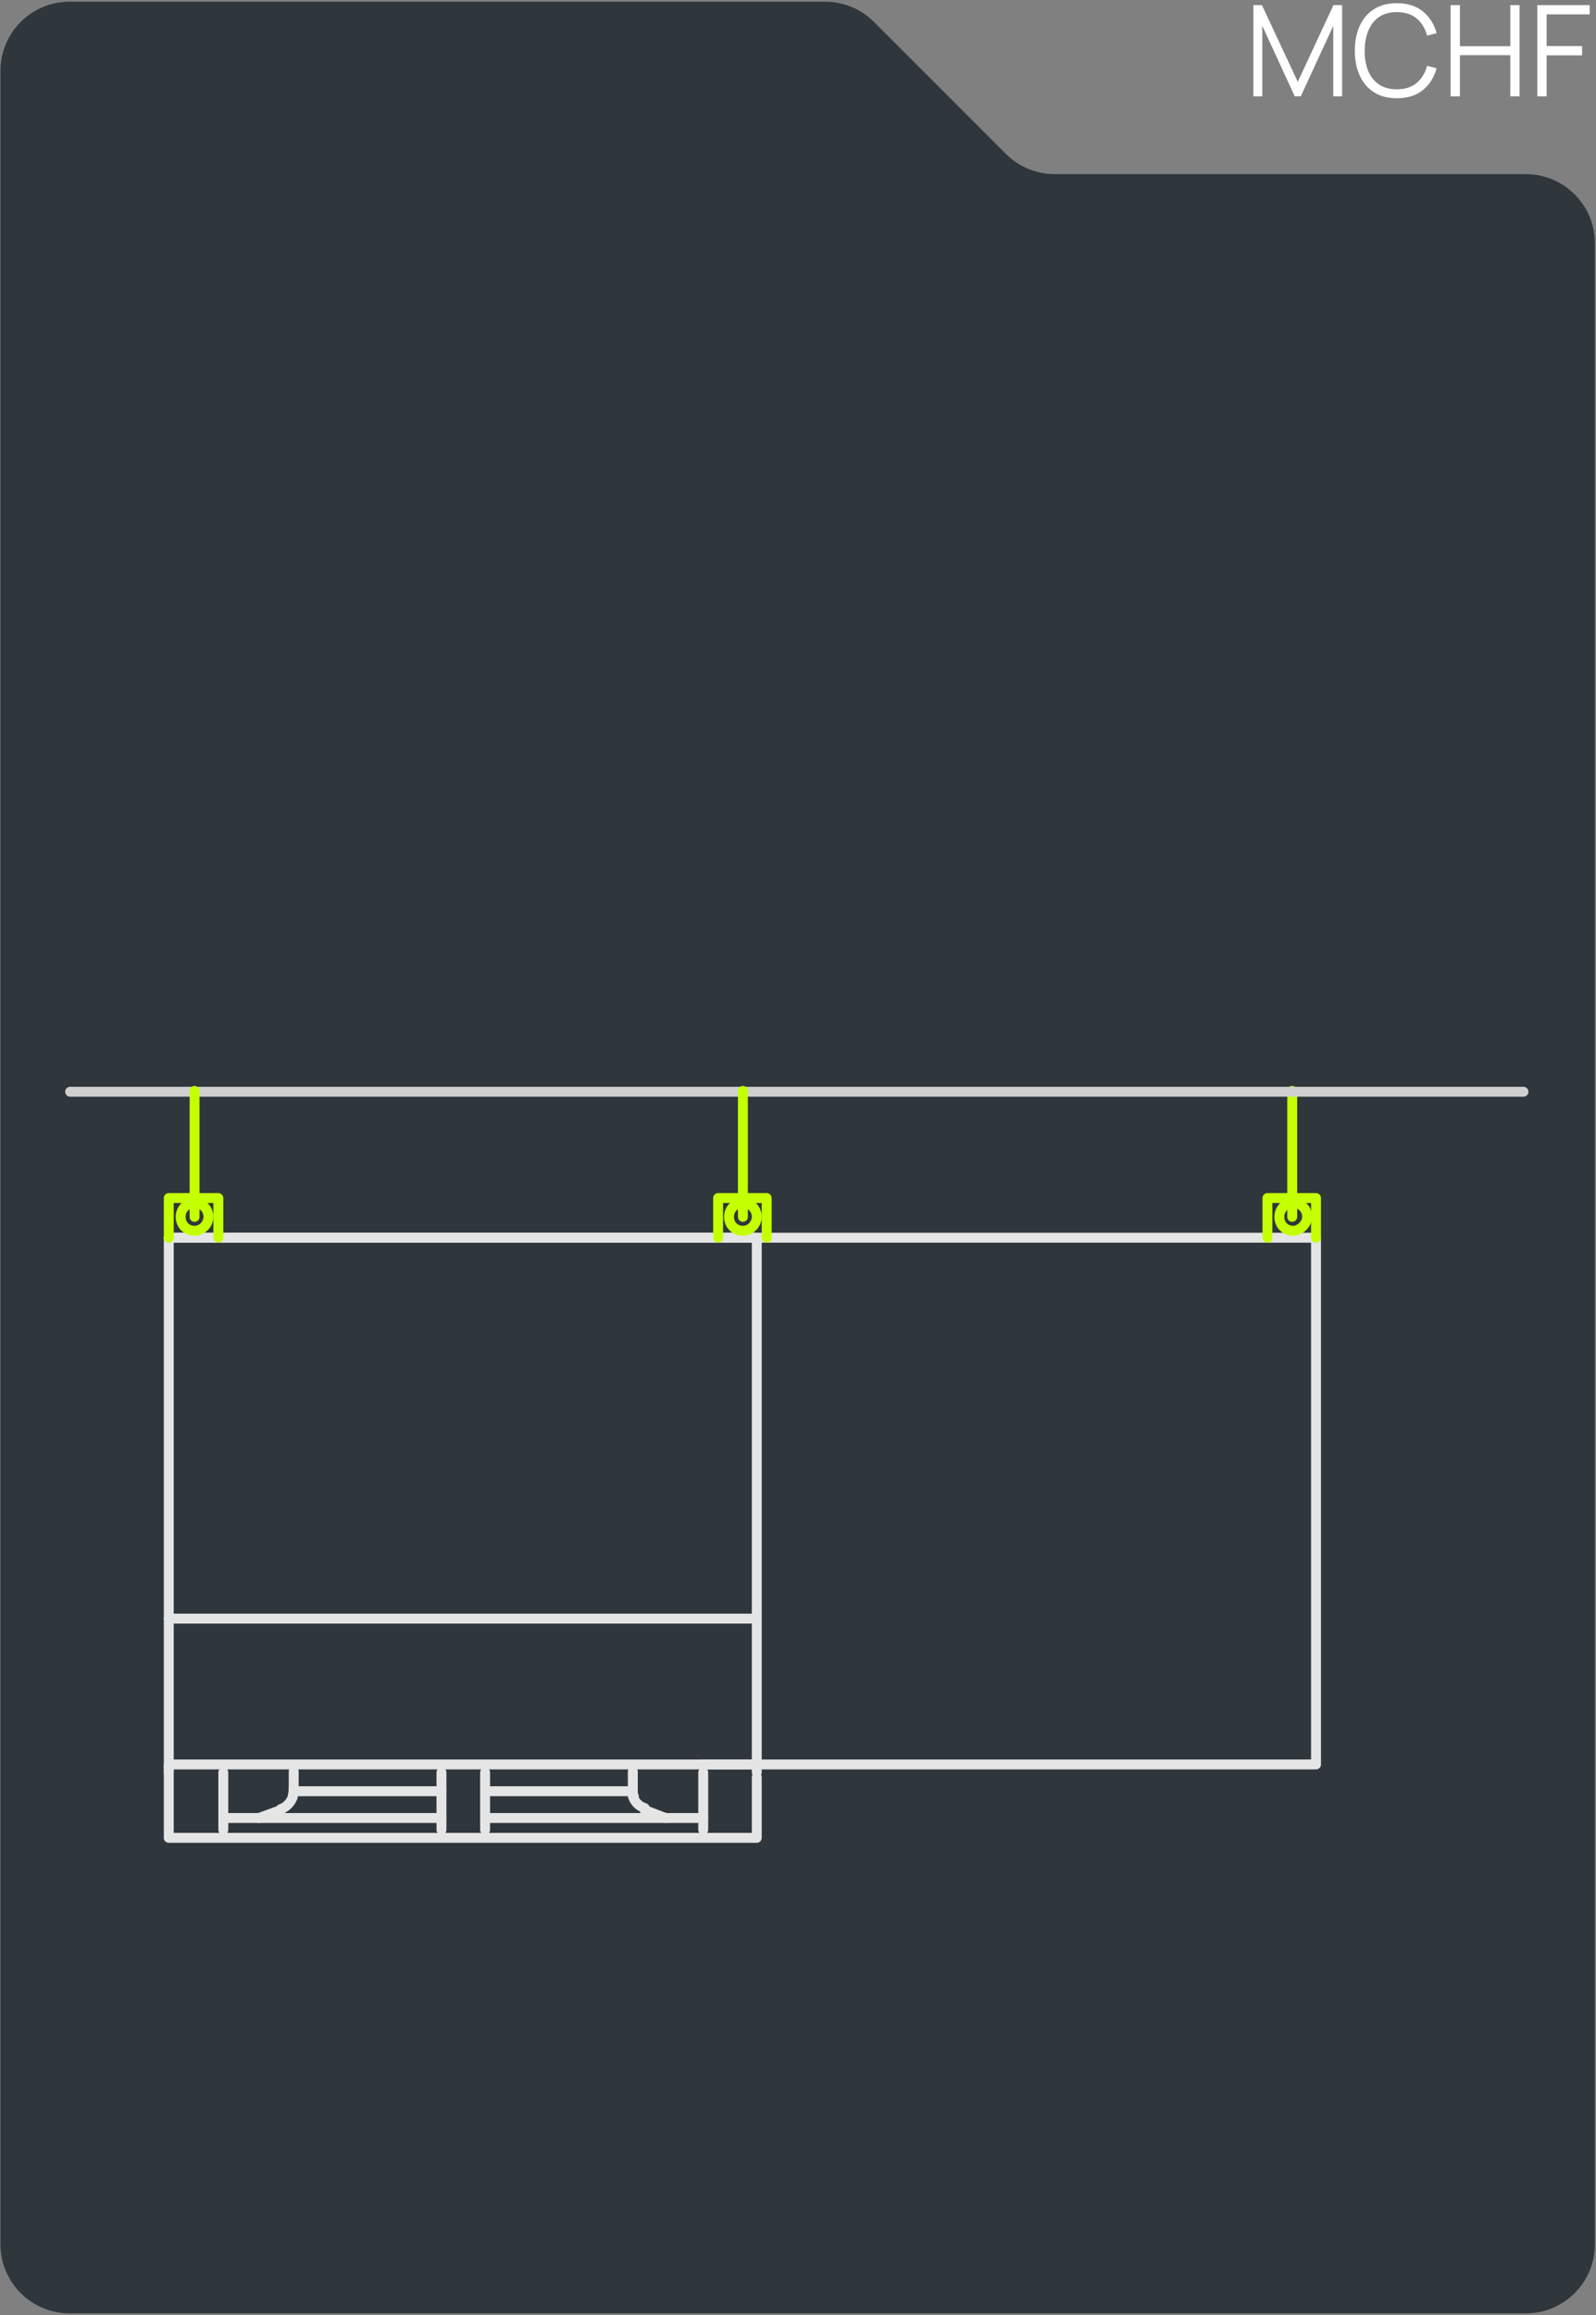 <?xml version="1.0" encoding="UTF-8"?> <svg xmlns="http://www.w3.org/2000/svg" width="531" height="770" viewBox="0 0 531 770" fill="none"><rect x="0" y="0" width="531" height="770" fill="#808080" stroke="none"/><path fill-rule="evenodd" clip-rule="evenodd" d="M0.148 746.404C0.148 759.107 10.446 769.404 23.148 769.404L507.639 769.404C520.341 769.404 530.639 759.107 530.639 746.404L530.639 80.916C530.639 68.213 520.341 57.916 507.639 57.916L350.916 57.916C344.816 57.916 338.965 55.493 334.652 51.179L290.77 7.298C286.457 2.984 280.607 0.561 274.507 0.561L23.148 0.561C10.446 0.561 0.149 10.858 0.149 23.561L0.148 746.404Z" fill="#2F363C"></path><path d="M56.15 411.656H437.852V586.836H233.97" stroke="#E5E5E5" stroke-width="3.299" stroke-miterlimit="10" stroke-linecap="round" stroke-linejoin="round"></path><path d="M434.884 404.728C434.884 402.089 432.904 400.109 430.265 400.109C427.626 400.109 425.646 402.089 425.646 404.728C425.646 407.367 427.626 409.347 430.265 409.347C432.575 409.347 434.884 407.037 434.884 404.728Z" stroke="#C4FF02" stroke-width="3.299" stroke-miterlimit="10" stroke-linecap="round" stroke-linejoin="round"></path><path d="M421.682 411.656V398.46H437.847V411.656" stroke="#C4FF02" stroke-width="3.299" stroke-miterlimit="10" stroke-linecap="round" stroke-linejoin="round"></path><path d="M429.932 404.727V362.829" stroke="#C4FF02" stroke-width="3.299" stroke-miterlimit="10" stroke-linecap="round" stroke-linejoin="round"></path><path d="M23.336 363.107H506.875" stroke="#D0D0D0" stroke-width="3.299" stroke-miterlimit="10" stroke-linecap="round" stroke-linejoin="round"></path><path d="M221.434 604.649L214.506 602.01" stroke="#E5E5E5" stroke-width="3.299" stroke-miterlimit="10" stroke-linecap="round" stroke-linejoin="round"></path><path d="M93.428 602.01L86.17 604.649" stroke="#E5E5E5" stroke-width="3.299" stroke-miterlimit="10" stroke-linecap="round" stroke-linejoin="round"></path><path d="M97.389 597.392C97.389 596.732 97.719 596.402 97.719 595.742" stroke="#E5E5E5" stroke-width="3.299" stroke-miterlimit="10" stroke-linecap="round" stroke-linejoin="round"></path><path d="M93.428 601.682C95.407 601.022 96.727 599.372 97.387 597.723" stroke="#E5E5E5" stroke-width="3.299" stroke-miterlimit="10" stroke-linecap="round" stroke-linejoin="round"></path><path d="M210.545 597.393C211.205 599.372 212.525 600.692 214.504 601.351" stroke="#E5E5E5" stroke-width="3.299" stroke-miterlimit="10" stroke-linecap="round" stroke-linejoin="round"></path><path d="M210.545 595.742C210.545 596.402 210.545 596.732 210.875 597.392" stroke="#E5E5E5" stroke-width="3.299" stroke-miterlimit="10" stroke-linecap="round" stroke-linejoin="round"></path><path d="M97.717 595.742V596.072" stroke="#E5E5E5" stroke-width="3.299" stroke-miterlimit="10" stroke-linecap="round" stroke-linejoin="round"></path><path d="M209.885 596.072V595.742" stroke="#E5E5E5" stroke-width="3.299" stroke-miterlimit="10" stroke-linecap="round" stroke-linejoin="round"></path><path d="M97.717 594.754V595.744" stroke="#E5E5E5" stroke-width="3.299" stroke-miterlimit="10" stroke-linecap="round" stroke-linejoin="round"></path><path d="M210.545 595.744V594.754" stroke="#E5E5E5" stroke-width="3.299" stroke-miterlimit="10" stroke-linecap="round" stroke-linejoin="round"></path><path d="M210.545 589.145C210.545 591.124 210.545 593.103 210.545 594.753" stroke="#E5E5E5" stroke-width="3.299" stroke-miterlimit="10" stroke-linecap="round" stroke-linejoin="round"></path><path d="M97.717 594.753C97.717 592.773 97.717 590.794 97.717 589.145" stroke="#E5E5E5" stroke-width="3.299" stroke-miterlimit="10" stroke-linecap="round" stroke-linejoin="round"></path><path d="M97.717 595.742H146.873" stroke="#E5E5E5" stroke-width="3.299" stroke-miterlimit="10" stroke-linecap="round" stroke-linejoin="round"></path><path d="M161.393 595.742H210.548" stroke="#E5E5E5" stroke-width="3.299" stroke-miterlimit="10" stroke-linecap="round" stroke-linejoin="round"></path><path d="M146.877 589.475V608.609" stroke="#E5E5E5" stroke-width="3.299" stroke-miterlimit="10" stroke-linecap="round" stroke-linejoin="round"></path><path d="M161.393 608.609V589.475" stroke="#E5E5E5" stroke-width="3.299" stroke-miterlimit="10" stroke-linecap="round" stroke-linejoin="round"></path><path d="M233.971 589.475V608.609" stroke="#E5E5E5" stroke-width="3.299" stroke-miterlimit="10" stroke-linecap="round" stroke-linejoin="round"></path><path d="M74.295 608.609V589.475" stroke="#E5E5E5" stroke-width="3.299" stroke-miterlimit="10" stroke-linecap="round" stroke-linejoin="round"></path><path d="M146.874 604.65H74.295" stroke="#E5E5E5" stroke-width="3.299" stroke-miterlimit="10" stroke-linecap="round" stroke-linejoin="round"></path><path d="M233.972 604.65H161.393" stroke="#E5E5E5" stroke-width="3.299" stroke-miterlimit="10" stroke-linecap="round" stroke-linejoin="round"></path><path d="M251.784 586.834H56.15V591.123V606.628V611.247H251.784V606.628V591.123" stroke="#E5E5E5" stroke-width="3.299" stroke-miterlimit="10" stroke-linecap="round" stroke-linejoin="round"></path><path d="M56.15 589.475V538.34H251.784V589.475" stroke="#E5E5E5" stroke-width="3.299" stroke-miterlimit="10" stroke-linecap="round" stroke-linejoin="round"></path><path d="M56.15 538.34V411.656H251.784V538.34" stroke="#E5E5E5" stroke-width="3.299" stroke-miterlimit="10" stroke-linecap="round" stroke-linejoin="round"></path><path d="M69.345 404.728C69.345 402.089 67.365 400.109 64.726 400.109C62.087 400.109 60.107 402.089 60.107 404.728C60.107 407.367 62.087 409.347 64.726 409.347C67.365 409.347 69.345 407.037 69.345 404.728Z" stroke="#C4FF02" stroke-width="3.299" stroke-miterlimit="10" stroke-linecap="round" stroke-linejoin="round"></path><path d="M56.15 411.656V398.46H72.646V411.656" stroke="#C4FF02" stroke-width="3.299" stroke-miterlimit="10" stroke-linecap="round" stroke-linejoin="round"></path><path d="M64.728 404.727V362.829" stroke="#C4FF02" stroke-width="3.299" stroke-miterlimit="10" stroke-linecap="round" stroke-linejoin="round"></path><path d="M251.786 404.728C251.786 402.089 249.807 400.109 247.168 400.109C244.528 400.109 242.549 402.089 242.549 404.728C242.549 407.367 244.528 409.347 247.168 409.347C249.807 409.347 251.786 407.037 251.786 404.728Z" stroke="#C4FF02" stroke-width="3.299" stroke-miterlimit="10" stroke-linecap="round" stroke-linejoin="round"></path><path d="M238.92 411.656V398.46H255.085V411.656" stroke="#C4FF02" stroke-width="3.299" stroke-miterlimit="10" stroke-linecap="round" stroke-linejoin="round"></path><path d="M247.166 404.727V362.829" stroke="#C4FF02" stroke-width="3.299" stroke-miterlimit="10" stroke-linecap="round" stroke-linejoin="round"></path><path d="M417.007 32.043V1.695H419.852L431.781 27.217L443.646 1.695H446.533V32.022H443.583V8.608L432.771 32.043H430.769L419.979 8.608V32.043H417.007ZM464.734 32.675C461.714 32.675 459.164 32.008 457.084 30.673C455.005 29.324 453.431 27.463 452.363 25.088C451.296 22.714 450.762 19.974 450.762 16.869C450.762 13.764 451.296 11.024 452.363 8.65C453.431 6.275 455.005 4.421 457.084 3.086C459.164 1.737 461.714 1.063 464.734 1.063C468.261 1.063 471.141 1.969 473.375 3.781C475.609 5.58 477.141 7.996 477.97 11.031L474.808 11.853C474.162 9.451 473.003 7.547 471.331 6.142C469.659 4.737 467.46 4.034 464.734 4.034C462.36 4.034 460.386 4.575 458.812 5.657C457.239 6.739 456.052 8.249 455.251 10.188C454.464 12.113 454.056 14.34 454.028 16.869C454.014 19.398 454.401 21.625 455.187 23.55C455.988 25.475 457.183 26.985 458.77 28.081C460.372 29.163 462.36 29.704 464.734 29.704C467.46 29.704 469.659 29.001 471.331 27.596C473.003 26.177 474.162 24.273 474.808 21.885L477.97 22.707C477.141 25.741 475.609 28.165 473.375 29.978C471.141 31.776 468.261 32.675 464.734 32.675ZM482.62 32.043V1.695H485.718V15.373H502.493V1.695H505.57V32.043H502.493V18.344H485.718V32.043H482.62ZM511.474 32.043V1.695H528.903V4.793H514.572V15.331H526.374V18.407H514.572V32.043H511.474Z" fill="white"></path></svg> 